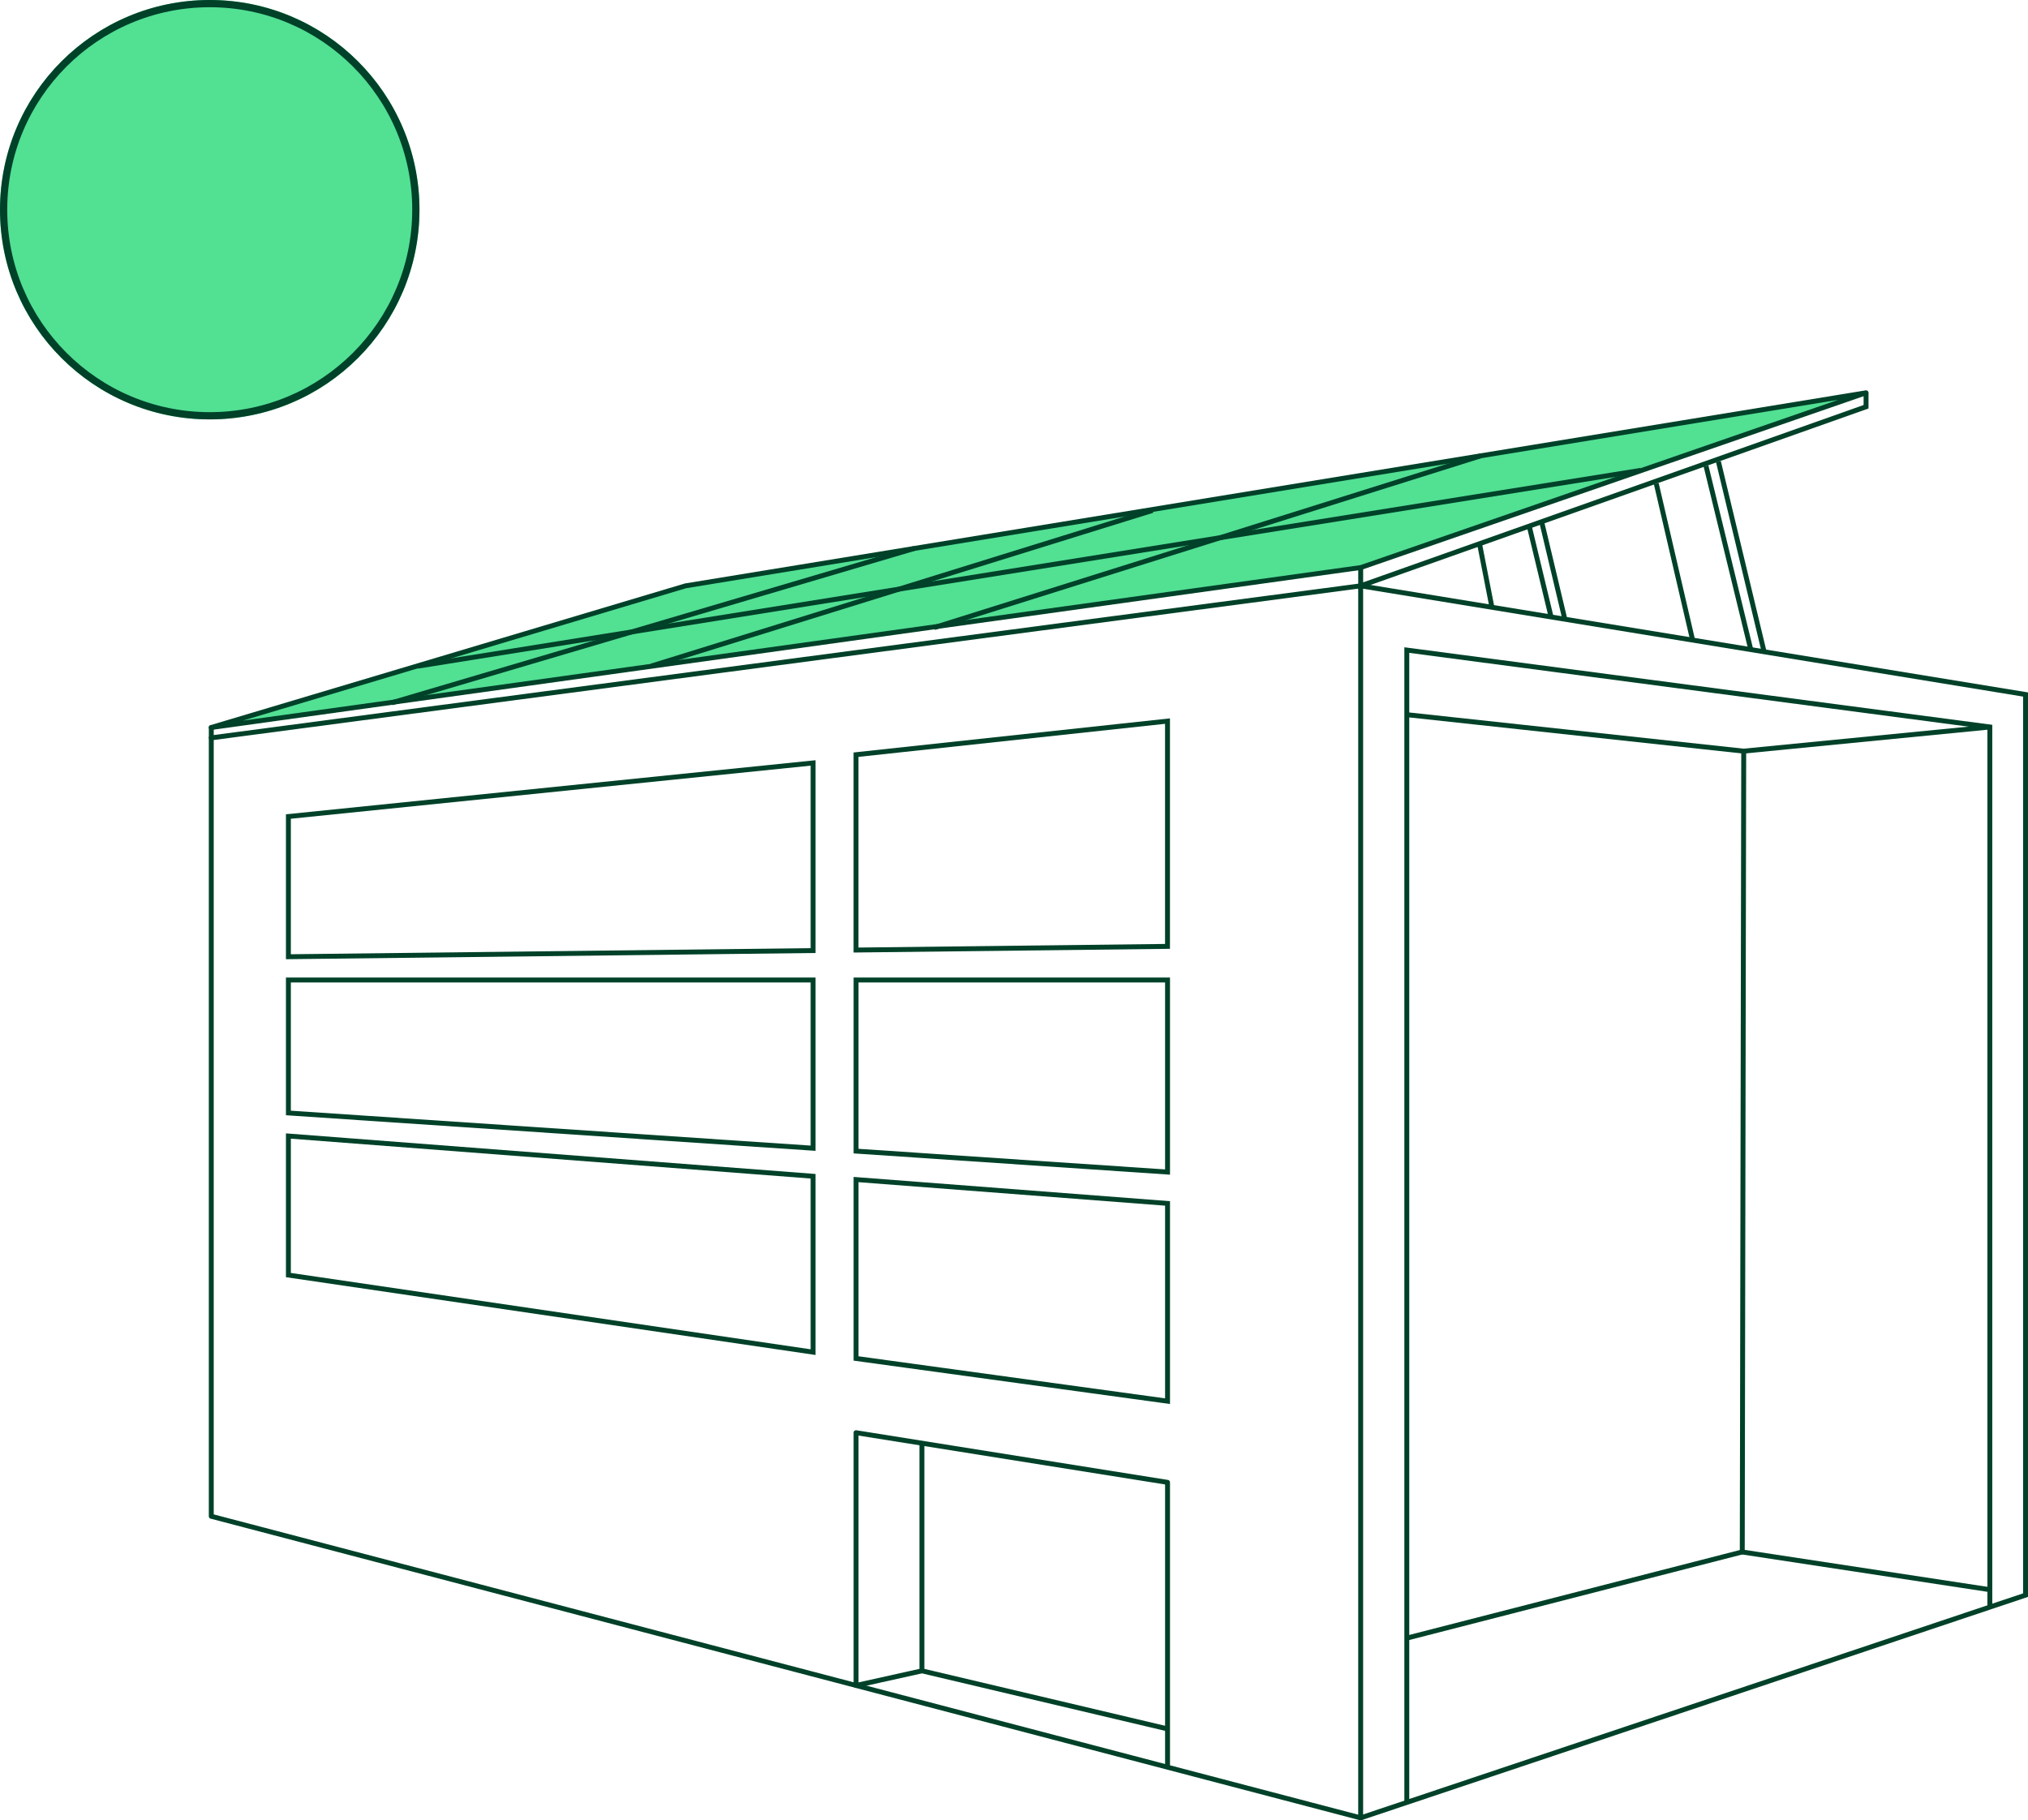 <svg xmlns="http://www.w3.org/2000/svg" id="_9" width="280.414" height="251.744" data-name="9" viewBox="0 0 280.414 251.744">
    <defs>
        <style>
            .cls-2{fill:#004129}
        </style>
    </defs>
    <g id="Group_3694" data-name="Group 3694" transform="translate(-842 -1480.106)">
        <g id="Group_3007" data-name="Group 3007" transform="translate(871.215 1534.428)">
            <g id="Group_3006" data-name="Group 3006">
                <path id="Path_2073" fill="#52e093" d="M5194.929 4608.048l65.582-19.589 163.225-26.7-69.878 24.17z" data-name="Path 2073" transform="translate(-5194.929 -4561.761)"/>
            </g>
        </g>
        <g id="Group_3009" data-name="Group 3009" transform="translate(870.875 1580.377)">
            <g id="Group_3008" data-name="Group 3008">
                <path id="Path_2074" d="M5194.843 4621.491a.338.338 0 0 1-.339-.339v-1.431a.339.339 0 1 1 .679 0v1.431a.34.34 0 0 1-.34.339z" class="cls-2" data-name="Path 2074" transform="translate(-5194.504 -4619.381)"/>
            </g>
        </g>
        <g id="Group_3067" data-name="Group 3067" transform="translate(870.875 1534.088)">
            <g id="Group_3055" data-name="Group 3055" transform="translate(0 .34)">
                <g id="Group_3022" data-name="Group 3022" transform="translate(175.388 9.433)">
                    <g id="Group_3011" data-name="Group 3011" transform="translate(31.3 .607)">
                        <g id="Group_3010" data-name="Group 3010">
                            <path id="Rectangle_1068" d="M0 0H0.678V26.295H0z" class="cls-2" data-name="Rectangle 1068" transform="rotate(-13.7 .665 .08)"/>
                        </g>
                    </g>
                    <g id="Group_3013" data-name="Group 3013" transform="translate(24.42 3.049)">
                        <g id="Group_3012" data-name="Group 3012">
                            <path id="Rectangle_1069" d="M0 0H0.68V22.374H0z" class="cls-2" data-name="Rectangle 1069" transform="rotate(-13.076 .672 .077)"/>
                        </g>
                    </g>
                    <g id="Group_3015" data-name="Group 3015" transform="translate(33.015)">
                        <g id="Group_3014" data-name="Group 3014">
                            <path id="Rectangle_1070" d="M0 0H0.679V27.21H0z" class="cls-2" data-name="Rectangle 1070" transform="rotate(-13.504 .671 .08)"/>
                        </g>
                    </g>
                    <g id="Group_3017" data-name="Group 3017" transform="translate(6.881 9.028)">
                        <g id="Group_3016" data-name="Group 3016">
                            <path id="Rectangle_1071" d="M0 0H0.679V12.815H0z" class="cls-2" data-name="Rectangle 1071" transform="rotate(-13.524 .67 .08)"/>
                        </g>
                    </g>
                    <g id="Group_3019" data-name="Group 3019" transform="translate(0 11.481)">
                        <g id="Group_3018" data-name="Group 3018">
                            <path id="Rectangle_1072" d="M0 0H0.679V8.847H0z" class="cls-2" data-name="Rectangle 1072" transform="rotate(-11.043 .672 .065)"/>
                        </g>
                    </g>
                    <g id="Group_3021" data-name="Group 3021" transform="translate(8.598 8.42)">
                        <g id="Group_3020" data-name="Group 3020">
                            <path id="Rectangle_1073" d="M0 0H0.678V13.751H0z" class="cls-2" data-name="Rectangle 1073" transform="rotate(-13.376 .67 .079)"/>
                        </g>
                    </g>
                </g>
                <g id="Group_3054" data-name="Group 3054">
                    <g id="Group_3051" data-name="Group 3051" transform="translate(0 26.358)">
                        <g id="Group_3024" data-name="Group 3024">
                            <g id="Group_3023" data-name="Group 3023">
                                <path id="Path_2075" d="M5353.771 4765.878a.283.283 0 0 1-.088-.012l-158.927-41.708a.339.339 0 0 1-.253-.327v-107.655a.339.339 0 0 1 .294-.336l158.929-21.024a.339.339 0 0 1 .268.081.333.333 0 0 1 .115.255v170.387a.34.34 0 0 1-.338.339zm-158.589-42.31l158.248 41.53v-169.56l-158.248 20.936z" class="cls-2" data-name="Path 2075" transform="translate(-5194.504 -4594.813)"/>
                            </g>
                        </g>
                        <g id="Group_3026" data-name="Group 3026" transform="translate(159.159 .004)">
                            <g id="Group_3025" data-name="Group 3025">
                                <path id="Path_2076" d="M5394.305 4765.86l-.215-.643 91.7-30.727v-124.02l-91.649-14.981.11-.67 92.218 15.074v125.086z" class="cls-2" data-name="Path 2076" transform="translate(-5394.09 -4594.818)"/>
                            </g>
                        </g>
                        <g id="Group_3028" data-name="Group 3028" transform="translate(211.691 23.136)">
                            <g id="Group_3027" data-name="Group 3027">
                                <path id="Path_2077" d="M5494.485 4740.194l-34.521-5.256v-.292l.2-110.819h.68l-.2 110.527 33.943 5.169z" class="cls-2" data-name="Path 2077" transform="translate(-5459.964 -4623.826)"/>
                            </g>
                        </g>
                        <g id="Group_3030" data-name="Group 3030" transform="translate(165.565 133.618)">
                            <g id="Group_3029" data-name="Group 3029">
                                <path id="Rectangle_1074" d="M0 0H47.887V0.679H0z" class="cls-2" data-name="Rectangle 1074" transform="rotate(-14.41 47.134 5.96)"/>
                            </g>
                        </g>
                        <g id="Group_3032" data-name="Group 3032" transform="translate(89.156 117.116)">
                            <g id="Group_3031" data-name="Group 3031">
                                <path id="Path_2078" d="M5350.05 4788.277h-.679v-39.1l-33.282-5.308v31.086a.34.34 0 0 1-.266.332l-9.106 2.022a.339.339 0 0 1-.412-.332v-34.957a.338.338 0 0 1 .393-.335l43.068 6.867a.339.339 0 0 1 .285.334zm-43.067-45.862v34.139l8.427-1.873v-30.921z" class="cls-2" data-name="Path 2078" transform="translate(-5306.305 -4741.678)"/>
                            </g>
                        </g>
                        <g id="Group_3034" data-name="Group 3034" transform="translate(98.522 150.061)">
                            <g id="Group_3033" data-name="Group 3033">
                                <path id="Rectangle_1075" d="M0 0H0.679V34.9H0z" class="cls-2" data-name="Rectangle 1075" transform="rotate(-76.7 .417 .33)"/>
                            </g>
                        </g>
                        <g id="Group_3036" data-name="Group 3036" transform="translate(10.663 24.454)">
                            <g id="Group_3035" data-name="Group 3035">
                                <path id="Path_2079" d="M5207.875 4653v-20.039l73.231-7.48v26.658zm.678-19.426v18.741l71.874-.846v-25.237z" class="cls-2" data-name="Path 2079" transform="translate(-5207.875 -4625.479)"/>
                            </g>
                        </g>
                        <g id="Group_3038" data-name="Group 3038" transform="translate(10.663 76.061)">
                            <g id="Group_3037" data-name="Group 3037">
                                <path id="Path_2080" d="M5281.106 4720.843l-73.231-10.76v-19.889l.365.029 72.866 5.588zm-72.553-11.347l71.874 10.561v-23.618l-71.874-5.513z" class="cls-2" data-name="Path 2080" transform="translate(-5207.875 -4690.194)"/>
                            </g>
                        </g>
                        <g id="Group_3040" data-name="Group 3040" transform="translate(89.156 18.669)">
                            <g id="Group_3039" data-name="Group 3039">
                                <path id="Path_2081" d="M5306.3 4650.607v-27.666l43.745-4.716v31.868zm.678-27.058v26.371l42.388-.5v-30.442z" class="cls-2" data-name="Path 2081" transform="translate(-5306.305 -4618.225)"/>
                            </g>
                        </g>
                        <g id="Group_3042" data-name="Group 3042" transform="translate(89.156 82.081)">
                            <g id="Group_3041" data-name="Group 3041">
                                <path id="Path_2082" d="M5350.05 4729.152l-43.745-6v-25.405l43.745 3.355zm-43.067-6.6l42.388 5.818v-26.648l-42.388-3.25z" class="cls-2" data-name="Path 2082" transform="translate(-5306.305 -4697.744)"/>
                            </g>
                        </g>
                        <g id="Group_3044" data-name="Group 3044" transform="translate(89.156 54.51)">
                            <g id="Group_3043" data-name="Group 3043">
                                <path id="Path_2083" d="M5350.05 4690.432l-43.745-2.94v-24.322h43.745zm-43.067-3.575l42.388 2.848v-25.856h-42.388z" class="cls-2" data-name="Path 2083" transform="translate(-5306.305 -4663.17)"/>
                            </g>
                        </g>
                        <g id="Group_3046" data-name="Group 3046" transform="translate(10.663 54.51)">
                            <g id="Group_3045" data-name="Group 3045">
                                <path id="Path_2084" d="M5281.106 4687.138l-.361-.025-72.87-4.9v-19.043h73.231zm-72.553-5.555l71.874 4.829v-22.564h-71.874z" class="cls-2" data-name="Path 2084" transform="translate(-5207.875 -4663.17)"/>
                            </g>
                        </g>
                        <g id="Group_3048" data-name="Group 3048" transform="translate(165.307 8.837)">
                            <g id="Group_3047" data-name="Group 3047">
                                <path id="Path_2085" d="M5402.477 4765.645h-.678v-159.75l.385.049 80.909 10.675v122.015h-.678v-121.42l-79.938-10.546z" class="cls-2" data-name="Path 2085" transform="translate(-5401.799 -4605.895)"/>
                            </g>
                        </g>
                        <g id="Group_3050" data-name="Group 3050" transform="translate(165.61 17.817)">
                            <g id="Group_3049" data-name="Group 3049">
                                <path id="Path_2086" d="M5448.784 4622.878h-.036l-46.569-5.044.074-.675 46.535 5.04 34.009-3.335.067.675z" class="cls-2" data-name="Path 2086" transform="translate(-5402.179 -4617.156)"/>
                            </g>
                        </g>
                    </g>
                    <g id="Group_3053" data-name="Group 3053" transform="translate(158.929)">
                        <g id="Group_3052" data-name="Group 3052">
                            <path id="Path_2087" d="M5393.8 4588.937v-3.006h.679v2.046l69.2-24.527v-1.688h.678v2.169z" class="cls-2" data-name="Path 2087" transform="translate(-5393.8 -4561.761)"/>
                        </g>
                    </g>
                </g>
            </g>
            <g id="Group_3064" data-name="Group 3064" transform="translate(25.188 8.691)">
                <g id="Group_3057" data-name="Group 3057" transform="translate(75.017)">
                    <g id="Group_3056" data-name="Group 3056">
                        <path id="Rectangle_1076" d="M0 0H79.269V0.679H0z" class="cls-2" data-name="Rectangle 1076" transform="rotate(-17.45 77.523 11.927)"/>
                    </g>
                </g>
                <g id="Group_3059" data-name="Group 3059" transform="translate(35.899 7.602)">
                    <g id="Group_3058" data-name="Group 3058">
                        <path id="Rectangle_1077" d="M0 0H72.563V0.679H0z" class="cls-2" data-name="Rectangle 1077" transform="rotate(-17.25 70.904 10.743)"/>
                    </g>
                </g>
                <g id="Group_3061" data-name="Group 3061" transform="translate(0 12.81)">
                    <g id="Group_3060" data-name="Group 3060">
                        <path id="Rectangle_1078" d="M0 0H75.377V0.679H0z" class="cls-2" data-name="Rectangle 1078" transform="rotate(-16.46 73.943 10.713)"/>
                    </g>
                </g>
                <g id="Group_3063" data-name="Group 3063" transform="translate(3.65 2.041)">
                    <g id="Group_3062" data-name="Group 3062">
                        <path id="Rectangle_1079" d="M0 0H171.26V0.679H0z" class="cls-2" data-name="Rectangle 1079" transform="rotate(-9.098 170.175 13.54)"/>
                    </g>
                </g>
            </g>
            <g id="Group_3066" data-name="Group 3066">
                <g id="Group_3065" data-name="Group 3065">
                    <path id="Path_2088" d="M5194.843 4608.3a.339.339 0 0 1-.1-.665l65.583-19.59 163.266-26.706a.331.331 0 0 1 .384.251.339.339 0 0 1-.219.4l-69.878 24.17-158.99 22.14a.236.236 0 0 1-.046 0zm224.954-45.654l-159.315 26.058-61.273 18.306 154.516-21.5z" class="cls-2" data-name="Path 2088" transform="translate(-5194.504 -4561.334)"/>
                </g>
            </g>
        </g>
    </g>
    <g id="Ellipse_7" fill="#52e093" stroke="#004129" data-name="Ellipse 7">
        <circle cx="29" cy="29" r="29" stroke="none"/>
        <circle cx="29" cy="29" r="28.5" fill="none"/>
    </g>
</svg>
